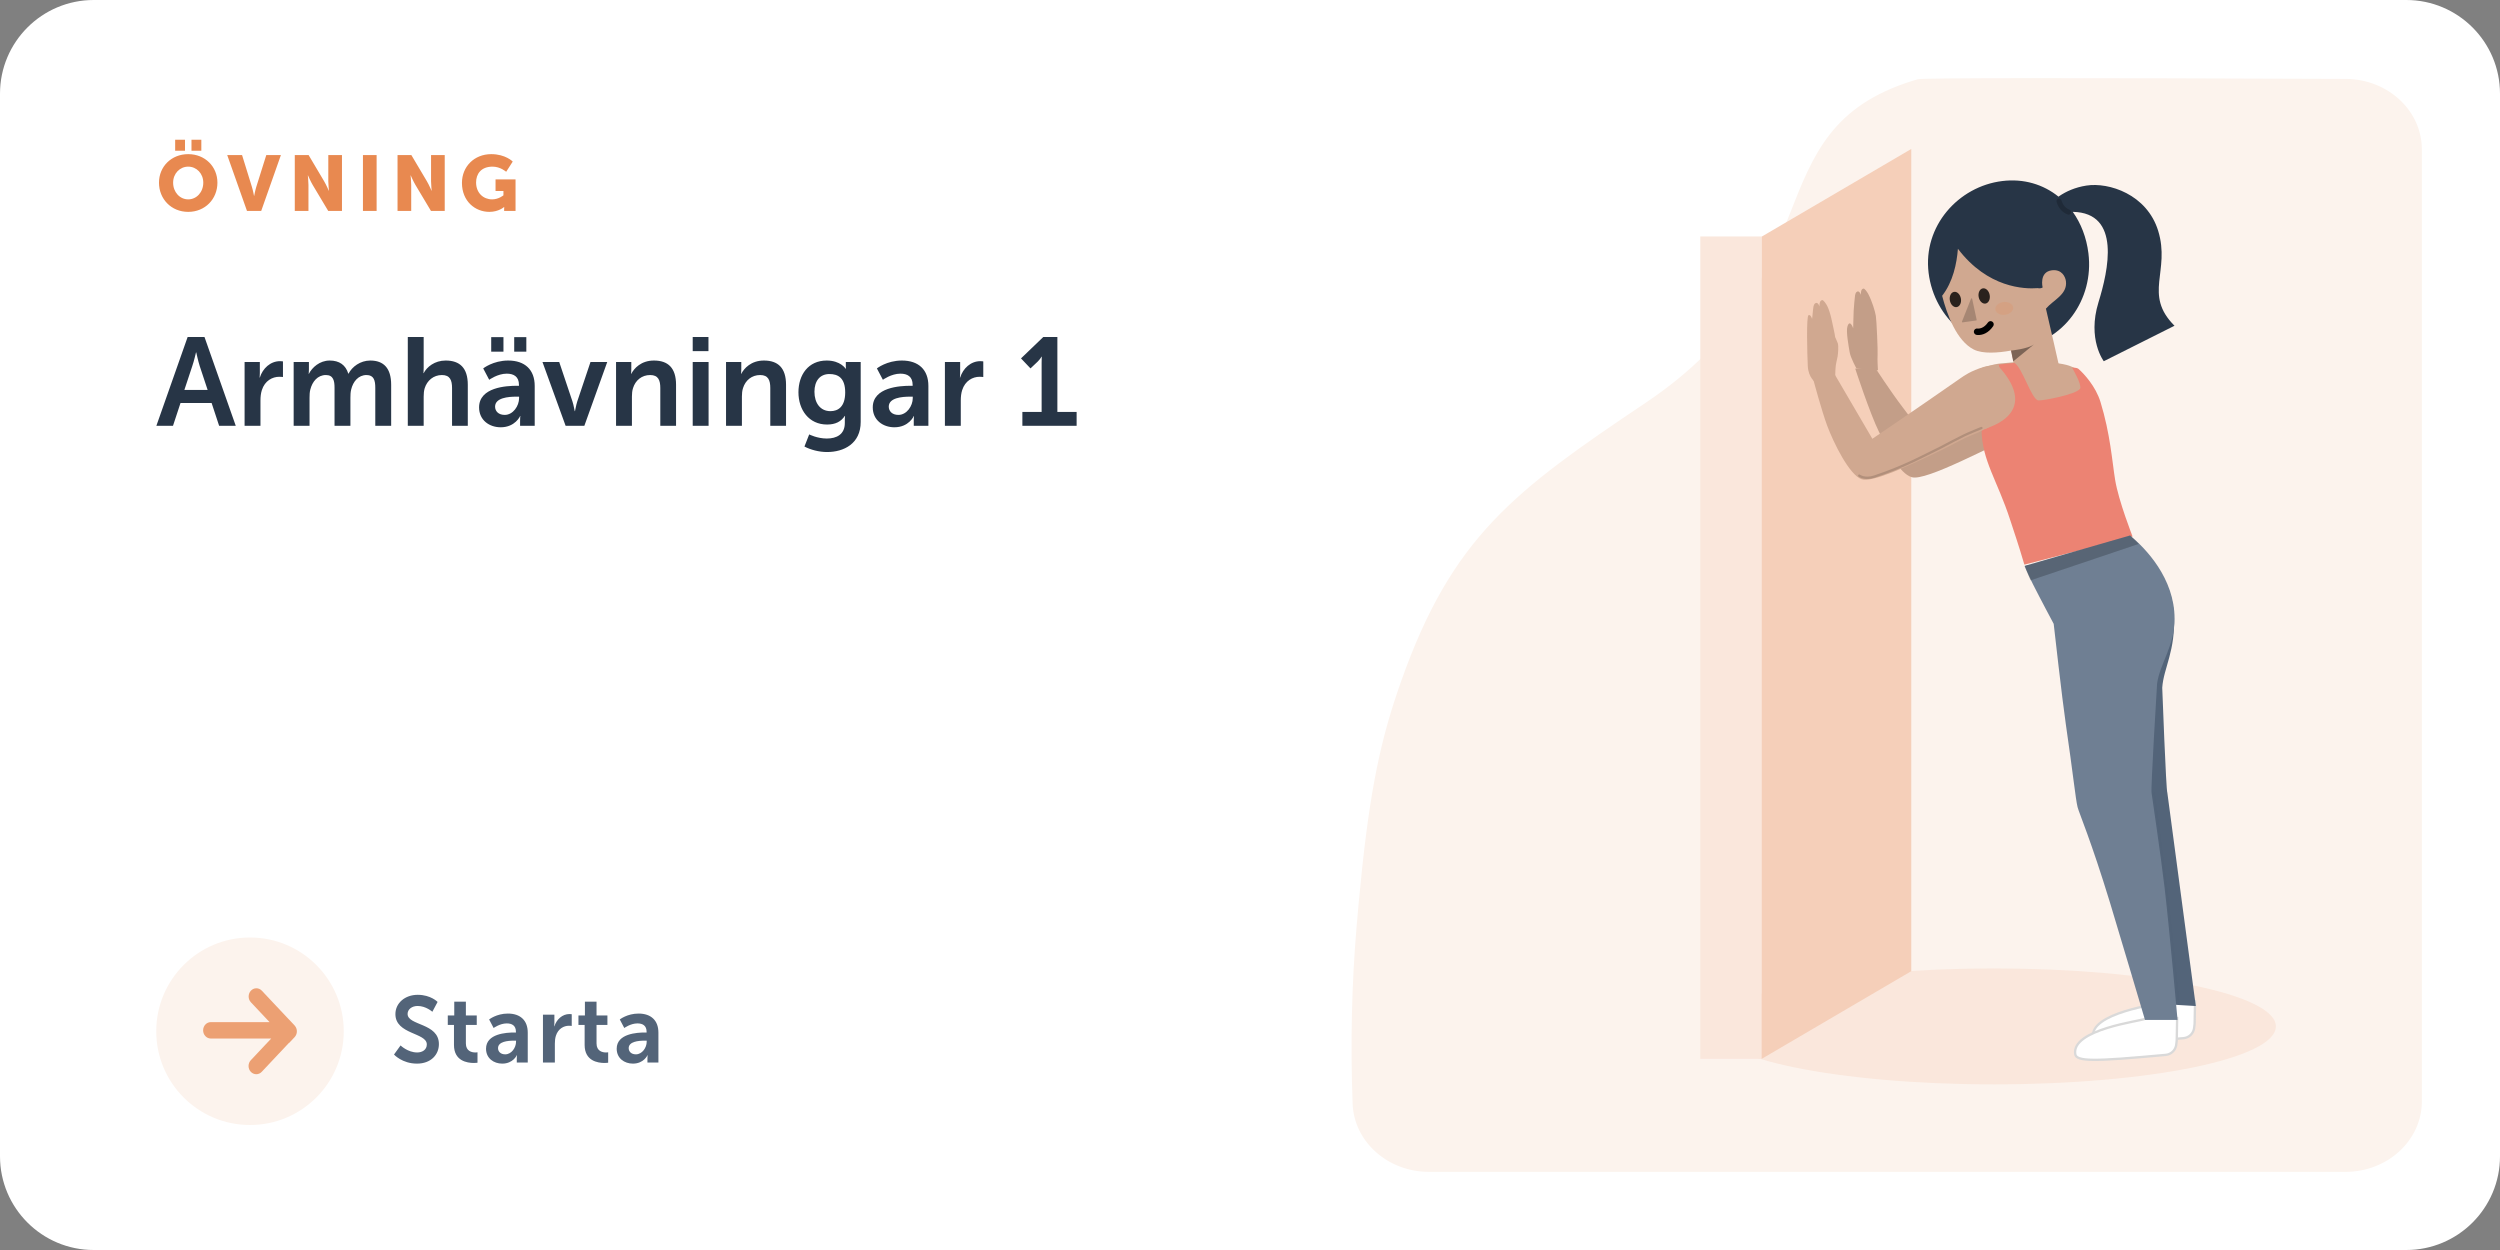 <?xml version="1.0" encoding="UTF-8"?> <svg xmlns="http://www.w3.org/2000/svg" width="640" height="320" viewBox="0 0 640 320" fill="none"><rect x="0" y="0" width="640" height="320" fill="#808080" stroke="none"/><path d="M0 24C0 10.745 10.745 0 24 0H616C629.255 0 640 10.745 640 24V296C640 309.255 629.255 320 616 320H24C10.745 320 0 309.255 0 296V24Z" fill="white"></path><path fill-rule="evenodd" clip-rule="evenodd" d="M620 38.268V281.935C620 291.912 611.238 300 600.429 300H365.829C355.279 300 346.628 292.282 346.269 282.55C345.698 267.052 346.036 251.954 347.284 237.257L347.817 231.218C350.235 205.006 352.907 191.425 357.704 177.252L358.603 174.648C371.704 137.477 387.544 125.738 421.255 103.13C470.075 70.39 448.462 33.484 489.678 20.669L490.947 20.288C492.165 19.935 528.689 19.906 600.516 20.203C611.291 20.248 620 28.323 620 38.268Z" fill="#FCF3ED"></path><mask id="mask0_329_16261" style="mask-type:alpha" maskUnits="userSpaceOnUse" x="346" y="20" width="274" height="280"><path fill-rule="evenodd" clip-rule="evenodd" d="M620 38.268V281.935C620 291.912 611.238 300 600.429 300H365.829C355.279 300 346.628 292.282 346.269 282.55C345.698 267.052 346.036 251.954 347.284 237.257L347.817 231.218C350.235 205.006 352.907 191.425 357.704 177.252L358.603 174.648C371.704 137.477 387.544 125.738 421.255 103.13C470.075 70.39 448.462 33.484 489.678 20.669L490.947 20.288C492.165 19.935 528.689 19.906 600.516 20.203C611.291 20.248 620 28.323 620 38.268Z" fill="white"></path></mask><g mask="url(#mask0_329_16261)"> </g><ellipse cx="510.424" cy="262.759" rx="72.201" ry="14.841" fill="#FAE7DC"></ellipse><path fill-rule="evenodd" clip-rule="evenodd" d="M435.271 271.07H450.984V60.535H435.271V271.07Z" fill="#FAE7DC"></path><path fill-rule="evenodd" clip-rule="evenodd" d="M450.984 271.07L489.285 248.622V38.131L450.984 60.579V271.07Z" fill="#F5CFB9"></path><path fill-rule="evenodd" clip-rule="evenodd" d="M493.008 112.205C493.008 112.205 489.757 107.753 486.925 104.052C484.093 100.352 479.911 93.945 479.911 93.945L474.937 94.373C474.937 94.373 478.67 105.774 480.995 110.5C483.406 115.401 486.211 121.173 489.402 122.162C493.023 123.284 509.758 114.112 518.613 110.242C520.1 109.592 520.746 109.525 521.81 108.825C523.703 108.155 523.53 107.653 524.371 104.12C525.912 97.657 525.033 92.112 525.033 92.112C525.033 92.112 522.341 92.437 521.212 92.827C517.844 93.989 515.738 95.2 515.325 95.53C505.531 103.358 493.008 112.205 493.008 112.205Z" fill="#C39E88"></path><path fill-rule="evenodd" clip-rule="evenodd" d="M530.626 54.233C543.09 54.458 539.711 69.286 537.214 77.375C534.283 86.87 538.568 92.472 538.568 92.472L556.671 83.392C548.622 75.344 555.687 69.452 552.488 59.075C549.618 49.767 539.887 46.597 534.098 47.51C531.209 47.965 528.927 49.008 527.166 50.202C527.099 50.247 527.036 50.294 526.976 50.344C523.103 47.214 518.088 45.673 512.593 46.344C501.294 47.724 492.25 57.936 493.721 69.85C495.192 81.763 505.543 90.302 516.843 88.922C528.142 87.543 536.109 76.766 534.638 64.852C534.136 60.781 532.721 57.169 530.626 54.233Z" fill="#273546"></path><path d="M527.738 51.288C527.638 50.94 527.275 50.74 526.927 50.843C526.58 50.945 526.38 51.311 526.48 51.66C526.706 52.446 527.056 53.116 527.531 53.663C528.011 54.216 528.609 54.633 529.319 54.911C529.655 55.043 530.035 54.875 530.168 54.536C530.301 54.197 530.136 53.816 529.799 53.684C529.283 53.481 528.859 53.186 528.52 52.794C528.175 52.397 527.914 51.897 527.738 51.288Z" fill="black" fill-opacity="0.2"></path><path fill-rule="evenodd" clip-rule="evenodd" d="M514.914 89.736C514.914 89.736 519.131 89.348 520.8 88.145L515.481 92.495L514.914 89.736Z" fill="#CF3E83"></path><path fill-rule="evenodd" clip-rule="evenodd" d="M497.186 75.723C498.422 80.553 500.91 87.267 505.278 89.475C507.596 90.645 511.517 90.346 514.817 89.747L516.75 99.154L527.041 93.336C527.041 93.336 524.704 82.979 523.756 79.015C525.691 76.761 529.291 75.385 528.88 72.006C528.736 70.835 527.807 68.894 525.298 69.194C521.931 69.602 522.914 73.605 522.914 73.605C522.516 73.819 522.097 73.86 521.662 73.761C518.312 74.029 508.867 73.757 501.226 63.686C500.941 67.425 499.973 72.16 497.186 75.723Z" fill="#D0A890"></path><path opacity="0.2" fill-rule="evenodd" clip-rule="evenodd" d="M504.873 76.487C504.842 76.342 504.642 76.325 504.587 76.463L502.263 82.324C502.221 82.43 502.309 82.543 502.423 82.528L505.9 82.049C505.986 82.038 506.044 81.955 506.026 81.87L504.873 76.487Z" fill="black"></path><path opacity="0.8" fill-rule="evenodd" clip-rule="evenodd" d="M506.536 76.017C506.73 77.092 507.518 77.852 508.298 77.714C509.078 77.577 509.553 76.593 509.359 75.517C509.166 74.442 508.377 73.682 507.597 73.82C506.818 73.958 506.342 74.942 506.536 76.017Z" fill="black"></path><path opacity="0.8" fill-rule="evenodd" clip-rule="evenodd" d="M499.165 76.917C499.358 77.993 500.147 78.752 500.927 78.615C501.706 78.477 502.182 77.493 501.988 76.418C501.794 75.342 501.006 74.582 500.226 74.72C499.446 74.858 498.971 75.841 499.165 76.917Z" fill="black"></path><path d="M510.05 82.354C509.679 82.093 509.169 82.183 508.911 82.555C508.423 83.257 507.889 83.692 507.333 83.926C506.991 84.069 506.676 84.123 506.412 84.119L506.297 84.113C506.281 84.112 506.273 84.111 506.275 84.112C505.831 84.025 505.403 84.317 505.318 84.763C505.233 85.21 505.525 85.642 505.969 85.728C506.036 85.742 506.133 85.754 506.256 85.761C507.591 85.835 509.061 85.219 510.254 83.501C510.512 83.129 510.421 82.615 510.05 82.354Z" fill="black"></path><ellipse opacity="0.2" rx="2.291" ry="1.648" transform="matrix(-0.993 0.121 0.123 0.992 513.086 78.957)" fill="#E88950"></ellipse><path opacity="0.403" fill-rule="evenodd" clip-rule="evenodd" d="M514.83 89.746C514.83 89.746 519.046 89.358 520.716 88.155L515.397 92.505L514.83 89.746Z" fill="black"></path><path d="M561.85 260.829L561.85 260.829L561.85 260.818L561.93 256.303L554.699 254.649C554.698 254.648 554.698 254.648 554.697 254.649C554.696 254.649 554.693 254.65 554.689 254.653C554.68 254.659 554.674 254.669 554.672 254.678C554.634 254.915 554.562 255.24 554.431 255.563C554.301 255.884 554.104 256.225 553.8 256.47C553.738 256.521 553.658 256.554 553.598 256.577C553.53 256.603 553.448 256.628 553.356 256.654C553.172 256.705 552.929 256.762 552.641 256.824C552.295 256.9 551.874 256.985 551.396 257.083C551.079 257.147 550.738 257.217 550.377 257.292C548.56 257.669 546.228 258.186 543.958 258.895C541.682 259.606 539.495 260.503 537.956 261.63C536.416 262.758 535.586 264.063 535.852 265.605C535.891 265.832 535.984 266.021 536.143 266.183C536.306 266.348 536.553 266.5 536.919 266.627C537.658 266.885 538.814 267.022 540.548 267.037C544.007 267.067 549.63 266.616 558.48 265.814C558.48 265.814 558.48 265.814 558.48 265.814L559.019 265.765C560.35 265.643 561.438 264.641 561.676 263.314C561.809 262.576 561.867 261.748 561.85 260.829Z" fill="white" stroke="#D9D9D9" stroke-width="0.6"></path><path fill-rule="evenodd" clip-rule="evenodd" d="M540.874 137.983C533.535 142.917 519.072 141.448 519.072 141.448C519.072 141.448 518.848 138.781 517.58 135.092C516.382 131.604 515.117 127.265 512.767 121.045C511.866 118.661 504.61 104.198 504.61 104.198C503.474 101.553 504.373 98.017 505.36 95.894C506.159 94.172 508.255 93.948 510.553 93.289C512.163 92.97 512.663 93.026 513.384 92.939C518.434 92.326 527.332 92.474 530.32 93.86C536.483 95.956 537.923 123.731 538.189 128.594C538.456 133.458 543.094 136.49 540.874 137.983Z" fill="#D0A890"></path><path fill-rule="evenodd" clip-rule="evenodd" d="M545.939 137.346C545.939 137.346 542.344 128.213 541.471 122.832C540.707 118.129 540.247 111.127 537.725 102.904C536.484 98.855 533.457 95.642 532.134 94.471C531.636 94.03 530.449 94.112 530.449 94.112C530.449 94.112 533.002 98.441 532.513 99.501C531.395 101.039 522.894 102.603 521.828 102.509C520.093 102.356 517.752 94.132 515.696 92.889C515.696 92.889 511.249 93.349 511.304 93.408C523.59 106.545 507.285 109.98 507.285 109.98C507.321 117.79 511.376 123.109 514.606 133.104C515.762 136.681 516.68 139.231 518.239 144.549L545.939 137.346Z" fill="#EC8373"></path><path d="M557.267 265.113L557.267 265.113L557.267 265.102L557.347 260.587L550.116 258.932C550.115 258.932 550.115 258.932 550.114 258.932C550.113 258.932 550.11 258.933 550.106 258.936C550.097 258.942 550.091 258.952 550.089 258.962C550.051 259.198 549.979 259.523 549.848 259.846C549.718 260.167 549.521 260.509 549.217 260.753C549.155 260.804 549.075 260.837 549.015 260.86C548.947 260.886 548.865 260.911 548.773 260.937C548.589 260.988 548.346 261.045 548.058 261.108C547.712 261.183 547.291 261.269 546.813 261.366C546.496 261.431 546.155 261.5 545.794 261.575C543.977 261.952 541.645 262.469 539.375 263.178C537.099 263.889 534.912 264.786 533.373 265.914C531.833 267.041 531.003 268.346 531.269 269.888C531.308 270.116 531.401 270.304 531.56 270.466C531.723 270.632 531.97 270.783 532.336 270.91C533.075 271.168 534.231 271.305 535.965 271.32C539.424 271.351 545.047 270.899 553.897 270.097C553.897 270.097 553.897 270.097 553.897 270.097L554.436 270.048C555.767 269.926 556.855 268.924 557.093 267.597C557.226 266.859 557.284 266.032 557.267 265.113Z" fill="white" stroke="#D9D9D9" stroke-width="0.6"></path><path fill-rule="evenodd" clip-rule="evenodd" d="M545.895 139.361L518.628 144.877L525.949 159.635C525.949 159.635 534.486 205.686 535.988 210.337C536.999 213.468 554.842 257.106 554.842 257.106L562.122 257.544L554.842 202.961C554.518 202.548 553.533 176.063 553.533 176.063C553.859 171 557.001 166.645 556.52 157.407C556.039 148.168 550.052 142.343 545.895 139.361Z" fill="#536479"></path><path fill-rule="evenodd" clip-rule="evenodd" d="M479.325 112.33L469.492 95.515L464.162 97.053C464.162 97.053 466.362 105.22 467.747 108.943C469.383 113.341 473.423 121.586 476.577 122.685C479.277 123.626 488.761 119.202 497.121 115.177C499.846 113.864 502.44 112.317 504.649 111.441C506.159 110.843 506.83 110.593 507.918 109.93C509.834 109.326 509.677 108.818 510.643 105.317C512.409 98.911 511.726 93.339 511.726 93.339C511.726 93.339 509.023 93.571 507.882 93.921C504.475 94.965 502.798 96.186 501.829 96.862C490.768 104.586 479.325 112.33 479.325 112.33Z" fill="#D0A890"></path><path fill-rule="evenodd" clip-rule="evenodd" d="M545.286 137.08L518.301 144.877C518.301 144.877 518.731 146.162 520.451 149.589C522.171 153.015 525.745 159.705 525.745 159.705C525.745 159.705 527.901 178.928 528.865 185.508C530.657 197.746 531.346 204.554 531.856 206.611C532.216 208.064 535.291 215.125 540.156 231.067C542.42 238.486 549.118 261.097 549.118 261.097L557.451 261.097C557.451 261.097 555.423 238.297 554.134 227.277C553.186 219.172 550.809 203.043 550.809 203.043C550.514 202.608 552.216 174.99 552.216 174.99C552.892 169.962 556.692 165.389 556.692 158.417C556.692 147.97 549.227 140.348 545.286 137.08Z" fill="#6F7F93"></path><path opacity="0.204" fill-rule="evenodd" clip-rule="evenodd" d="M545.365 137.061L518.301 144.877L519.804 148.582L547.525 139.242L545.365 137.061Z" fill="black"></path><path fill-rule="evenodd" clip-rule="evenodd" d="M470.433 91.223C470.55 90.559 470.708 88.626 470.478 87.885C470.379 87.569 469.802 86.306 469.802 86.306C469.802 86.306 469.621 85.048 469.436 84.339C469.143 83.217 468.718 80.175 467.736 78.263C467.51 77.823 466.822 76.789 466.497 76.823C465.639 76.914 465.799 78.468 465.799 78.468C465.799 78.468 465.403 77.249 464.789 77.596C464.503 77.757 464.239 77.949 464.127 79.376C464.015 80.804 463.89 81.643 463.89 81.643C463.89 81.643 463.584 80.464 462.988 80.68C462.391 80.896 462.648 90.68 462.794 93.712C462.94 96.743 464.789 97.9 464.789 97.9L469.802 96.449C469.802 96.449 469.802 95.984 469.877 94.522C469.953 93.059 470.204 92.528 470.433 91.223Z" fill="#D0A890"></path><path fill-rule="evenodd" clip-rule="evenodd" d="M480.218 80.868C480.007 79.637 479.262 77.145 478.279 75.271C478.053 74.841 477.37 73.83 477.056 73.87C476.228 73.974 476.41 75.506 476.41 75.506C476.41 75.506 476.005 74.309 475.418 74.661C475.144 74.825 474.891 75.019 474.808 76.432C474.788 76.774 474.63 77.815 474.543 79.5C474.482 80.688 474.414 84.037 474.414 84.037C474.414 84.037 473.59 81.552 472.941 83.577C472.534 84.847 473.273 88.726 473.517 90.184C473.761 91.642 475.23 94.284 475.23 94.284L480.752 94.785C480.752 94.785 480.57 91.868 480.663 90.935C480.755 90.002 480.405 81.957 480.218 80.868Z" fill="#C39E88"></path><path opacity="0.15" d="M507.244 109.577C507.244 109.577 504.005 110.881 502.833 111.455C499.46 113.106 497.007 114.538 495.261 115.34C493.236 116.269 487.956 119.302 479.891 121.99C477.39 122.846 475.971 121.764 475.971 121.764" stroke="black" stroke-width="0.6" stroke-linecap="round"></path><path opacity="0.01" d="M557.74 256.604C557.74 256.604 555.747 236.234 554.59 226.99C553.433 217.746 551.469 203.043 551.469 203.043" stroke="black" stroke-width="0.6" stroke-linecap="round"></path><path d="M40.7 46.76C40.7 50.96 43.86 54.24 48.18 54.24C52.5 54.24 55.66 50.96 55.66 46.76C55.66 42.66 52.5 39.46 48.18 39.46C43.86 39.46 40.7 42.66 40.7 46.76ZM44.32 46.76C44.32 44.42 46.04 42.66 48.18 42.66C50.32 42.66 52.04 44.42 52.04 46.76C52.04 49.2 50.32 51.04 48.18 51.04C46.04 51.04 44.32 49.2 44.32 46.76ZM49.02 38.58H51.54V35.78H49.02V38.58ZM44.84 38.58H47.36V35.78H44.84V38.58ZM63.229 54H66.869L71.909 39.7H68.169L65.609 47.84C65.329 48.74 65.069 50.14 65.069 50.14H65.029C65.029 50.14 64.769 48.74 64.489 47.84L61.969 39.7H58.169L63.229 54ZM75.465 54H78.965V47.34C78.965 46.44 78.805 44.9 78.805 44.9H78.845C78.845 44.9 79.485 46.4 80.045 47.34L84.025 54H87.545V39.7H84.045V46.38C84.045 47.28 84.205 48.82 84.205 48.82H84.165C84.165 48.82 83.525 47.32 82.965 46.38L79.005 39.7H75.465V54ZM92.914 54H96.414V39.7H92.914V54ZM101.77 54H105.27V47.34C105.27 46.44 105.11 44.9 105.11 44.9H105.15C105.15 44.9 105.79 46.4 106.35 47.34L110.33 54H113.85V39.7H110.35V46.38C110.35 47.28 110.51 48.82 110.51 48.82H110.47C110.47 48.82 109.83 47.32 109.27 46.38L105.31 39.7H101.77V54ZM118.259 46.82C118.259 51.5 121.619 54.24 125.279 54.24C127.659 54.24 129.039 53 129.039 53H129.079C129.079 53 129.059 53.3 129.059 53.6V54H131.979V45.92H126.859V48.9H128.879V50C128.879 50 127.659 51.04 125.979 51.04C123.759 51.04 121.879 49.42 121.879 46.7C121.879 44.58 123.099 42.66 126.099 42.66C128.119 42.66 129.579 43.98 129.579 43.98L131.259 41.36C131.259 41.36 129.419 39.46 125.759 39.46C121.399 39.46 118.259 42.66 118.259 46.82Z" fill="#E88950"></path><path d="M56.096 109H60.352L52.352 86.28H48.032L40.032 109H44.288L46.208 103.176H54.176L56.096 109ZM50.24 90.216C50.24 90.216 50.72 92.456 51.136 93.736L53.152 99.816H47.2L49.216 93.736C49.664 92.456 50.176 90.216 50.176 90.216H50.24ZM62.615 109H66.679V102.536C66.679 101.576 66.775 100.68 67.031 99.88C67.799 97.448 69.751 96.456 71.479 96.456C72.023 96.456 72.439 96.52 72.439 96.52V92.52C72.439 92.52 72.087 92.456 71.703 92.456C69.207 92.456 67.255 94.312 66.519 96.648H66.455C66.455 96.648 66.519 96.104 66.519 95.496V92.68H62.615V109ZM75.177 109H79.242V101.832C79.242 101.096 79.273 100.36 79.433 99.752C79.945 97.672 81.322 96.008 83.433 96.008C85.353 96.008 85.641 97.512 85.641 99.272V109H89.706V101.832C89.706 101.064 89.737 100.36 89.897 99.72C90.377 97.672 91.754 96.008 93.834 96.008C95.722 96.008 96.073 97.416 96.073 99.272V109H100.138V98.504C100.138 94.216 98.186 92.296 94.793 92.296C92.234 92.296 90.121 93.896 89.225 95.656H89.162C88.49 93.448 86.889 92.296 84.394 92.296C81.834 92.296 79.882 94.088 79.082 95.688H79.017C79.017 95.688 79.082 95.176 79.082 94.568V92.68H75.177V109ZM104.396 109H108.46V101.512C108.46 100.744 108.524 100.04 108.716 99.4C109.324 97.416 110.988 96.008 113.132 96.008C115.212 96.008 115.724 97.352 115.724 99.336V109H119.756V98.504C119.756 94.184 117.708 92.296 114.092 92.296C111.244 92.296 109.26 93.96 108.46 95.528H108.396C108.396 95.528 108.46 94.952 108.46 94.152V86.28H104.396V109ZM122.645 104.296C122.645 107.56 125.269 109.384 128.181 109.384C131.893 109.384 133.173 106.504 133.141 106.504H133.205C133.205 106.504 133.141 107.016 133.141 107.656V109H136.885V98.792C136.885 94.664 134.389 92.296 130.101 92.296C126.229 92.296 123.701 94.312 123.701 94.312L125.237 97.224C125.237 97.224 127.381 95.656 129.717 95.656C131.509 95.656 132.853 96.392 132.853 98.536V98.76H132.309C129.653 98.76 122.645 99.112 122.645 104.296ZM126.741 104.104C126.741 101.832 130.101 101.544 132.181 101.544H132.885V101.928C132.885 103.912 131.349 106.216 129.205 106.216C127.541 106.216 126.741 105.192 126.741 104.104ZM131.637 90.024H134.741V86.312H131.637V90.024ZM125.749 90.024H128.885V86.312H125.749V90.024ZM144.795 109H149.595L155.451 92.68H151.163L147.771 102.792C147.451 103.752 147.227 105.256 147.195 105.256H147.131C147.099 105.256 146.875 103.752 146.555 102.792L143.163 92.68H138.875L144.795 109ZM157.709 109H161.773V101.512C161.773 100.744 161.837 100.008 162.061 99.336C162.669 97.384 164.269 96.008 166.445 96.008C168.525 96.008 169.037 97.352 169.037 99.336V109H173.069V98.504C173.069 94.184 171.021 92.296 167.405 92.296C164.109 92.296 162.317 94.312 161.613 95.688H161.549C161.549 95.688 161.613 95.176 161.613 94.568V92.68H157.709V109ZM177.334 89.896H181.366V86.28H177.334V89.896ZM177.334 109H181.398V92.68H177.334V109ZM185.865 109H189.929V101.512C189.929 100.744 189.993 100.008 190.217 99.336C190.825 97.384 192.425 96.008 194.601 96.008C196.681 96.008 197.193 97.352 197.193 99.336V109H201.225V98.504C201.225 94.184 199.177 92.296 195.561 92.296C192.265 92.296 190.473 94.312 189.769 95.688H189.705C189.705 95.688 189.769 95.176 189.769 94.568V92.68H185.865V109ZM207.154 111.208L205.938 114.312C207.506 115.144 209.682 115.72 211.73 115.72C215.986 115.72 220.338 113.608 220.338 108.008V92.68H216.53V93.928C216.53 94.184 216.562 94.376 216.562 94.376H216.466C216.466 94.376 215.186 92.296 211.634 92.296C206.93 92.296 204.402 95.944 204.402 100.424C204.402 104.904 207.058 108.68 211.73 108.68C213.906 108.68 215.314 107.912 216.274 106.472H216.338C216.338 106.472 216.274 106.952 216.274 107.336V108.296C216.274 111.208 214.162 112.264 211.666 112.264C209.202 112.264 207.154 111.208 207.154 111.208ZM212.594 105.256C209.97 105.256 208.498 103.144 208.498 100.296C208.498 97.544 209.874 95.752 212.338 95.752C214.546 95.752 216.37 96.744 216.37 100.456C216.37 104.136 214.546 105.256 212.594 105.256ZM223.427 104.296C223.427 107.56 226.051 109.384 228.963 109.384C232.675 109.384 233.955 106.504 233.923 106.504H233.987C233.987 106.504 233.923 107.016 233.923 107.656V109H237.667V98.792C237.667 94.664 235.171 92.296 230.883 92.296C227.011 92.296 224.483 94.312 224.483 94.312L226.019 97.224C226.019 97.224 228.163 95.656 230.499 95.656C232.291 95.656 233.635 96.392 233.635 98.536V98.76H233.091C230.435 98.76 223.427 99.112 223.427 104.296ZM227.523 104.104C227.523 101.832 230.883 101.544 232.963 101.544H233.667V101.928C233.667 103.912 232.131 106.216 229.987 106.216C228.323 106.216 227.523 105.192 227.523 104.104ZM241.896 109H245.96V102.536C245.96 101.576 246.056 100.68 246.312 99.88C247.08 97.448 249.032 96.456 250.76 96.456C251.304 96.456 251.72 96.52 251.72 96.52V92.52C251.72 92.52 251.368 92.456 250.984 92.456C248.488 92.456 246.536 94.312 245.8 96.648H245.736C245.736 96.648 245.8 96.104 245.8 95.496V92.68H241.896V109ZM261.728 109H275.616V105.448H270.688V86.28H267.072L261.376 91.752L263.808 94.312L265.632 92.584C266.368 91.848 266.624 91.304 266.624 91.304H266.688C266.688 91.304 266.656 92.072 266.656 92.84V105.448H261.728V109Z" fill="#273546"></path><circle cx="64" cy="264" r="24" fill="#FCF3ED"></circle><path fill-rule="evenodd" clip-rule="evenodd" d="M67.028 253.616L73.993 261.014L73.999 261.008L75.398 262.494C75.519 262.624 75.622 262.765 75.705 262.916C76.177 263.725 76.082 264.802 75.421 265.506L74.022 266.992L73.99 266.959L67.005 274.384C66.233 275.205 64.981 275.205 64.208 274.384C63.435 273.564 63.435 272.233 64.208 271.412L69.427 265.866L53.978 265.866C52.886 265.866 52 264.925 52 263.764C52 262.604 52.886 261.662 53.978 261.662L69.006 261.662L64.231 256.588C63.458 255.767 63.458 254.436 64.231 253.616C65.003 252.795 66.256 252.795 67.028 253.616Z" fill="#ECA073"></path><path d="M100.864 269.96C100.864 269.96 102.952 272.288 106.744 272.288C110.296 272.288 112.36 270.008 112.36 267.296C112.36 261.848 104.344 262.592 104.344 259.568C104.344 258.368 105.472 257.528 106.912 257.528C109.048 257.528 110.68 259.016 110.68 259.016L112.024 256.496C112.024 256.496 110.296 254.672 106.936 254.672C103.672 254.672 101.224 256.784 101.224 259.616C101.224 264.848 109.264 264.32 109.264 267.368C109.264 268.76 108.088 269.432 106.792 269.432C104.392 269.432 102.544 267.632 102.544 267.632L100.864 269.96ZM116.217 267.512C116.217 271.616 119.601 272.12 121.305 272.12C121.881 272.12 122.241 272.048 122.241 272.048V269.384C122.241 269.384 122.025 269.432 121.689 269.432C120.849 269.432 119.265 269.144 119.265 267.128V262.376H122.049V259.952H119.265V256.424H116.289V259.952H114.633V262.376H116.217V267.512ZM124.424 268.472C124.424 270.92 126.392 272.288 128.576 272.288C131.36 272.288 132.32 270.128 132.296 270.128H132.344C132.344 270.128 132.296 270.512 132.296 270.992V272H135.104V264.344C135.104 261.248 133.232 259.472 130.016 259.472C127.112 259.472 125.216 260.984 125.216 260.984L126.368 263.168C126.368 263.168 127.976 261.992 129.728 261.992C131.072 261.992 132.08 262.544 132.08 264.152V264.32H131.672C129.68 264.32 124.424 264.584 124.424 268.472ZM127.496 268.328C127.496 266.624 130.016 266.408 131.576 266.408H132.104V266.696C132.104 268.184 130.952 269.912 129.344 269.912C128.096 269.912 127.496 269.144 127.496 268.328ZM138.996 272H142.044V267.152C142.044 266.432 142.116 265.76 142.308 265.16C142.884 263.336 144.348 262.592 145.644 262.592C146.052 262.592 146.364 262.64 146.364 262.64V259.64C146.364 259.64 146.1 259.592 145.812 259.592C143.94 259.592 142.476 260.984 141.924 262.736H141.876C141.876 262.736 141.924 262.328 141.924 261.872V259.76H138.996V272ZM149.666 267.512C149.666 271.616 153.05 272.12 154.754 272.12C155.33 272.12 155.69 272.048 155.69 272.048V269.384C155.69 269.384 155.474 269.432 155.138 269.432C154.298 269.432 152.714 269.144 152.714 267.128V262.376H155.498V259.952H152.714V256.424H149.738V259.952H148.082V262.376H149.666V267.512ZM157.873 268.472C157.873 270.92 159.841 272.288 162.025 272.288C164.809 272.288 165.769 270.128 165.745 270.128H165.793C165.793 270.128 165.745 270.512 165.745 270.992V272H168.553V264.344C168.553 261.248 166.681 259.472 163.465 259.472C160.561 259.472 158.665 260.984 158.665 260.984L159.817 263.168C159.817 263.168 161.425 261.992 163.177 261.992C164.521 261.992 165.529 262.544 165.529 264.152V264.32H165.121C163.129 264.32 157.873 264.584 157.873 268.472ZM160.945 268.328C160.945 266.624 163.465 266.408 165.025 266.408H165.553V266.696C165.553 268.184 164.401 269.912 162.793 269.912C161.545 269.912 160.945 269.144 160.945 268.328Z" fill="#536479"></path></svg> 